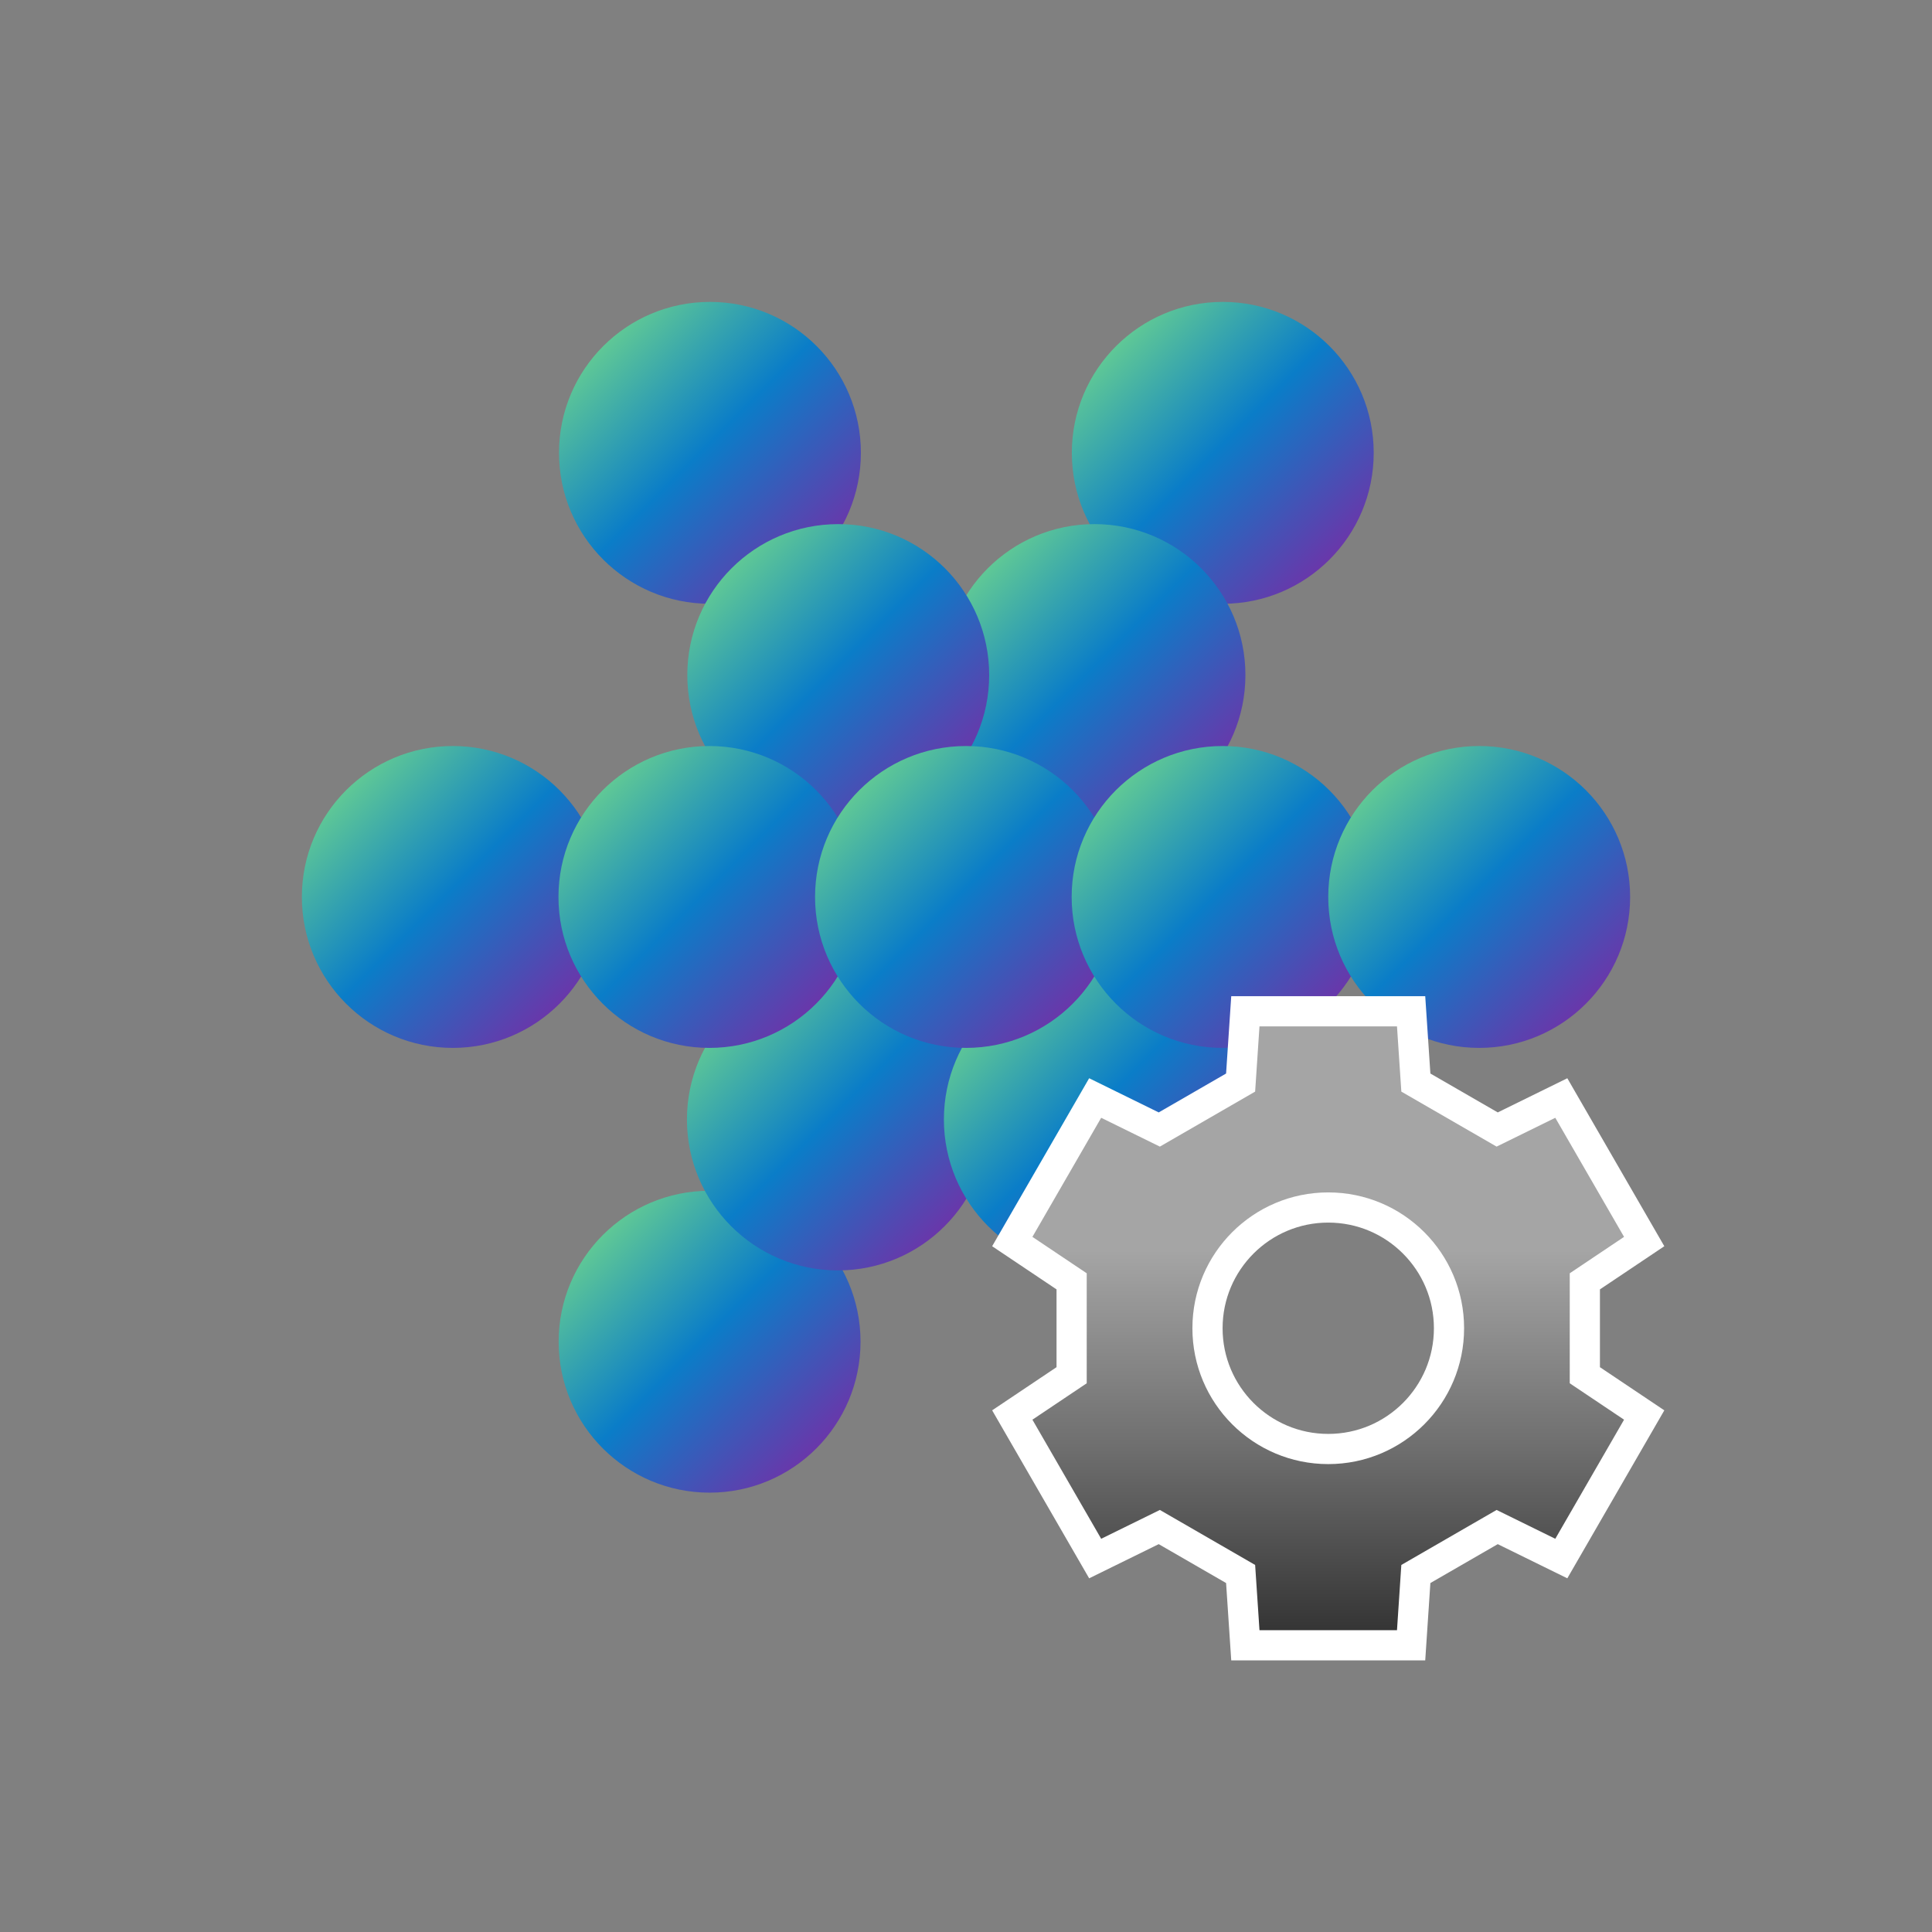 <?xml version="1.0" encoding="UTF-8"?><svg id="a" xmlns="http://www.w3.org/2000/svg" xmlns:xlink="http://www.w3.org/1999/xlink" viewBox="0 0 64 64"><rect x="0" y="0" width="64" height="64" fill="#808080" stroke="none"/><defs><linearGradient id="b" x1="-3292.354" y1="943.752" x2="-3294.943" y2="953.414" gradientTransform="translate(848.833 -3282.229) rotate(-60)" gradientUnits="userSpaceOnUse"><stop offset="0" stop-color="#5fc896"/><stop offset=".479" stop-color="#0a7dc8"/><stop offset="1" stop-color="#6937aa"/></linearGradient><linearGradient id="c" x1="-3283.854" x2="-3286.443" xlink:href="#b"/><linearGradient id="d" x1="-3258.354" y1="943.752" x2="-3260.943" y2="953.414" xlink:href="#b"/><linearGradient id="e" x1="-3266.854" y1="943.752" x2="-3269.443" y2="953.414" xlink:href="#b"/><linearGradient id="f" x1="-5730.407" y1="-1458.65" x2="-5740.069" y2="-1456.061" gradientTransform="translate(-1569.244 -5658.455) rotate(-120)" xlink:href="#b"/><linearGradient id="g" x1="-5704.907" y1="-1458.65" x2="-5714.569" y2="-1456.061" gradientTransform="translate(-1569.244 -5658.455) rotate(-120)" xlink:href="#b"/><linearGradient id="h" x1="-5713.407" y1="-1458.65" x2="-5723.069" y2="-1456.061" gradientTransform="translate(-1569.244 -5658.455) rotate(-120)" xlink:href="#b"/><linearGradient id="i" x1="11.464" y1="26.177" x2="18.536" y2="33.248" gradientTransform="matrix(1,0,0,1,0,0)" xlink:href="#b"/><linearGradient id="j" x1="19.964" y1="26.177" x2="27.036" y2="33.248" gradientTransform="matrix(1,0,0,1,0,0)" xlink:href="#b"/><linearGradient id="k" x1="28.464" y1="26.177" x2="35.536" y2="33.248" gradientTransform="matrix(1,0,0,1,0,0)" xlink:href="#b"/><linearGradient id="l" x1="36.964" y1="26.177" x2="44.036" y2="33.248" gradientTransform="matrix(1,0,0,1,0,0)" xlink:href="#b"/><linearGradient id="m" x1="45.464" y1="26.177" x2="52.536" y2="33.248" gradientTransform="matrix(1,0,0,1,0,0)" xlink:href="#b"/><linearGradient id="n" x1="44" y1="54" x2="44" y2="34" gradientUnits="userSpaceOnUse"><stop offset="0" stop-color="#353535"/><stop offset=".3" stop-color="#6e6e6e"/><stop offset=".63" stop-color="#a5a5a5"/><stop offset=".87" stop-color="#a5a5a5"/><stop offset="1" stop-color="#a5a5a5"/></linearGradient></defs><rect width="64" height="64" style="fill:none;"/><circle cx="23.506" cy="44.446" r="5" style="fill:url(#b);"/><circle cx="27.756" cy="37.084" r="5" style="fill:url(#c);"/><circle cx="40.506" cy="15.001" r="5" style="fill:url(#d);"/><circle cx="36.256" cy="22.362" r="5" style="fill:url(#e);"/><circle cx="36.268" cy="37.084" r="5" style="fill:url(#f);"/><circle cx="23.518" cy="15.001" r="5" style="fill:url(#g);"/><circle cx="27.768" cy="22.362" r="5" style="fill:url(#h);"/><circle cx="15" cy="29.713" r="5" style="fill:url(#i);"/><circle cx="23.5" cy="29.713" r="5" style="fill:url(#j);"/><circle cx="32" cy="29.713" r="5" style="fill:url(#k);"/><circle cx="40.5" cy="29.713" r="5" style="fill:url(#l);"/><circle cx="49" cy="29.713" r="5" style="fill:url(#m);"/><path d="M41.578,36.161l.144-2.161h4.555l.144,2.161,3.156,1.822,1.944-.955,2.278,3.945-1.799,1.206v3.644l1.799,1.206-2.278,3.945-1.944-.955-3.156,1.822-.144,2.161h-4.555l-.144-2.161-3.156-1.822-1.944.955-2.278-3.945,1.799-1.206v-3.644l-1.799-1.206,2.278-3.945,1.944.955,3.156-1.822ZM39.5,44c0,2.485,2.015,4.5,4.5,4.5s4.5-2.015,4.5-4.5-2.015-4.5-4.5-4.5-4.5,2.015-4.5,4.5Z" style="fill:none; stroke:#fff; stroke-width:2px;"/><path d="M41.578,36.161l.144-2.161h4.555l.144,2.161,3.156,1.822,1.944-.955,2.278,3.945-1.799,1.206v3.644l1.799,1.206-2.278,3.945-1.944-.955-3.156,1.822-.144,2.161h-4.555l-.144-2.161-3.156-1.822-1.944.955-2.278-3.945,1.799-1.206v-3.644l-1.799-1.206,2.278-3.945,1.944.955,3.156-1.822ZM39.5,44c0,2.485,2.015,4.5,4.5,4.5s4.5-2.015,4.5-4.5-2.015-4.5-4.5-4.5-4.5,2.015-4.5,4.5Z" style="fill:url(#n);"/></svg>